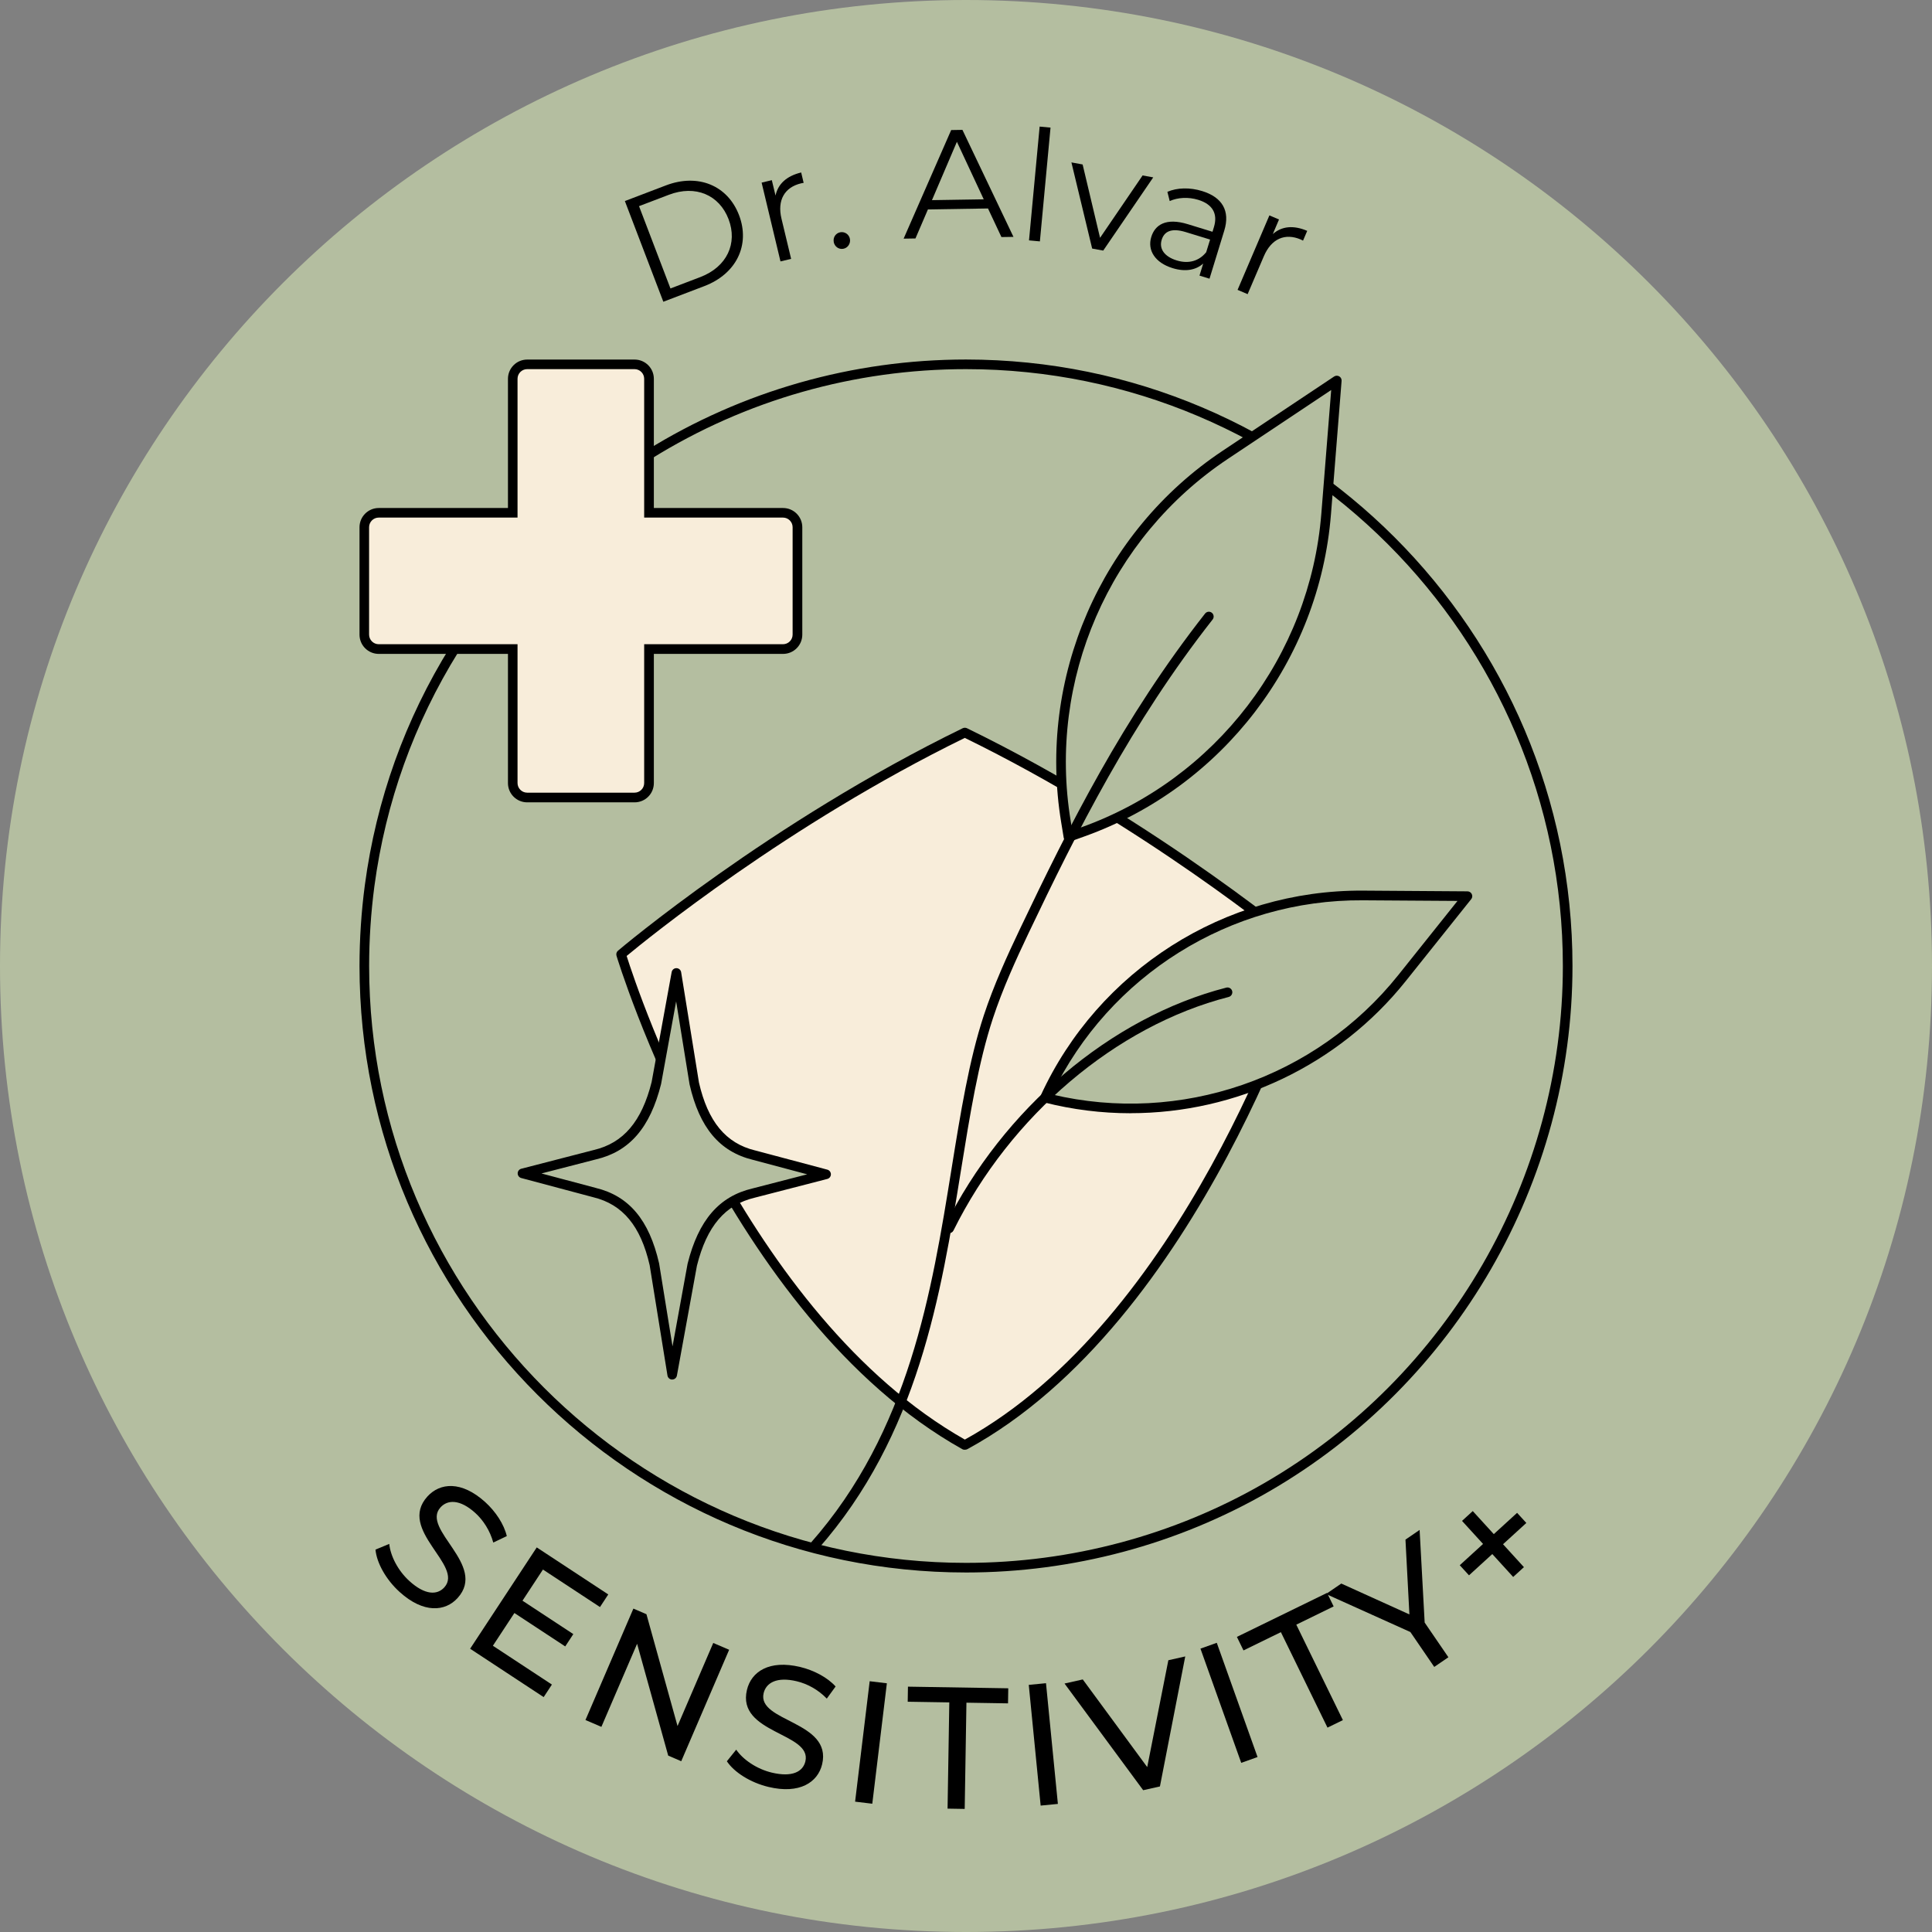 <?xml version="1.0" encoding="UTF-8"?> <svg xmlns="http://www.w3.org/2000/svg" id="Layer_2" viewBox="0 0 401.38 401.38"><rect x="0" y="0" width="401.38" height="401.38" fill="#808080" stroke="none"/><defs><style>.cls-1{fill:#b4bea0;}.cls-2{fill:#f8edda;}</style></defs><g id="Layer_1-2"><path class="cls-1" d="m401.38,200.69C401.38,89.85,311.52,0,200.69,0S0,89.85,0,200.69s89.85,200.69,200.69,200.69,200.69-89.85,200.69-200.69"></path><path d="m78,321.94l2.87-1.19c.25,2.51,1.81,5.57,4.21,7.74,3.23,2.92,5.75,2.92,7.23,1.29,4.13-4.57-9.8-11.92-3.52-18.87,2.61-2.88,7.07-3.31,11.99,1.13,2.19,1.98,3.93,4.62,4.51,7.09l-2.81,1.34c-.69-2.51-2.09-4.66-3.75-6.16-3.18-2.87-5.75-2.77-7.22-1.14-4.13,4.57,9.78,11.95,3.57,18.81-2.58,2.86-7.1,3.24-12.04-1.23-2.86-2.58-4.79-6.08-5.03-8.82Z"></path><path d="m114.67,349.96l-1.72,2.62-15.28-10.05,13.84-21.05,14.86,9.77-1.72,2.62-11.85-7.79-4.25,6.47,10.56,6.94-1.68,2.56-10.56-6.94-4.47,6.8,12.27,8.07Z"></path><path d="m151.48,342.75l-9.95,23.15-2.71-1.17-6.46-23.23-7.42,17.26-3.31-1.42,9.96-23.15,2.71,1.17,6.46,23.23,7.42-17.26,3.31,1.42Z"></path><path d="m151,365.92l1.95-2.42c1.43,2.08,4.26,4.02,7.41,4.77,4.24,1.01,6.45-.2,6.96-2.33,1.43-5.99-14.31-5.76-12.14-14.86.9-3.78,4.62-6.3,11.06-4.76,2.87.69,5.66,2.17,7.36,4.05l-1.83,2.52c-1.81-1.88-4.07-3.08-6.24-3.6-4.17-1-6.37.33-6.88,2.46-1.43,5.99,14.3,5.79,12.15,14.79-.9,3.75-4.68,6.25-11.15,4.7-3.75-.9-7.12-3.04-8.64-5.33Z"></path><path d="m180.68,349.28l3.57.43-3.03,25.02-3.57-.43,3.03-25.02Z"></path><path d="m197.22,353.68l-8.64-.14.05-3.13,20.84.34-.05,3.13-8.64-.14-.36,22.07-3.56-.06.36-22.07Z"></path><path d="m213.73,350.04l3.58-.35,2.47,25.08-3.58.35-2.47-25.08Z"></path><path d="m246.24,344.13l-5.26,27.01-3.48.78-16.34-22.16,3.79-.85,13.39,18.21,4.39-22.2,3.51-.79Z"></path><path d="m249.4,342.51l3.39-1.21,8.47,23.73-3.39,1.21-8.47-23.73Z"></path><path d="m266.1,339.09l-7.76,3.79-1.37-2.81,18.73-9.14,1.37,2.81-7.76,3.79,9.68,19.83-3.2,1.56-9.68-19.83Z"></path><path d="m295.99,337.11l4.92,7.19-2.94,2.01-4.96-7.25-17.53-7.9,3.18-2.17,14.15,6.41-.82-15.54,2.94-2.01,1.05,19.26Z"></path><path d="m317.1,316.4l-4.84,4.42,4.34,4.76-2.23,2.04-4.34-4.76-4.84,4.42-1.92-2.1,4.84-4.42-4.37-4.79,2.23-2.04,4.37,4.79,4.84-4.42,1.92,2.1Z"></path><path d="m129.82,41.77l8.52-3.25c6.7-2.56,12.85.02,15.2,6.18,2.35,6.16-.52,12.19-7.21,14.74l-8.52,3.25-7.99-20.92Zm15.66,15.8c5.56-2.12,7.8-7.02,5.88-12.04-1.92-5.02-6.85-7.18-12.41-5.06l-6.19,2.36,6.53,17.1,6.19-2.36Z"></path><path d="m166.45,35.84l.51,2.15c-.19.04-.38.06-.54.1-3.42.82-4.99,3.5-4.06,7.35l2,8.34-2.21.53-3.92-16.37,2.12-.51.77,3.2c.51-2.42,2.31-4.07,5.33-4.8Z"></path><path d="m173.21,50.24c-.17-.98.47-1.83,1.38-1.99s1.83.44,1.99,1.42-.49,1.87-1.41,2.02c-.92.16-1.8-.47-1.97-1.45Z"></path><path d="m205.26,43.31l-12.48.2-2.59,6.03-2.46.04,9.88-22.56,2.34-.04,10.6,22.23-2.5.04-2.79-5.94Zm-.89-1.91l-5.57-11.94-5.18,12.12,10.75-.17Z"></path><path d="m215.99,26.3l2.26.21-2.21,23.64-2.26-.21,2.21-23.64Z"></path><path d="m239.59,36.85l-10.39,15.21-2.3-.42-4.31-17.9,2.33.43,3.62,15.24,8.84-12.96,2.2.4Z"></path><path d="m254.34,47.93l-3.06,9.97-2.08-.64.77-2.51c-1.49,1.35-3.69,1.78-6.35.96-3.64-1.12-5.29-3.7-4.44-6.48.76-2.48,2.99-4.07,7.61-2.65l5.11,1.57.3-.98c.84-2.75-.26-4.73-3.25-5.65-2.08-.64-4.26-.5-5.94.25l-.48-1.92c2.04-.88,4.67-.94,7.21-.16,4.16,1.28,5.88,4.08,4.6,8.24Zm-3.75,4.47l.81-2.63-5.05-1.55c-3.12-.96-4.51-.04-5.01,1.61-.57,1.87.57,3.49,3.14,4.28,2.45.75,4.61.14,6.11-1.71Z"></path><path d="m271.58,47.96l-.87,2.03c-.18-.08-.34-.18-.49-.24-3.24-1.38-6.09-.17-7.65,3.48l-3.37,7.88-2.09-.89,6.61-15.47,2,.85-1.29,3.03c1.85-1.64,4.29-1.89,7.14-.67Z"></path><path d="m200.69,326.69c-69.48,0-126-56.52-126-126,0-5.58.37-11.24,1.11-16.82,2.37-17.72,8.35-34.39,17.77-49.55.29-.47.91-.61,1.38-.32.47.29.61.91.32,1.38-9.27,14.91-15.15,31.31-17.49,48.75-.72,5.49-1.09,11.06-1.09,16.56,0,68.37,55.63,124,124,124,21.8,0,43.24-5.74,62-16.59,38.24-22.12,62-63.28,62-107.41,0-68.37-55.63-124-124-124-23.17,0-45.75,6.42-65.31,18.58-.47.29-1.09.15-1.38-.32-.29-.47-.15-1.09.32-1.38,19.88-12.35,42.83-18.88,66.37-18.88,69.48,0,126,56.52,126,126,0,44.85-24.14,86.67-63,109.15-19.06,11.03-40.85,16.85-63,16.85Z"></path><path class="cls-2" d="m162.69,106.53h-27.84v-27.84c0-1.66-1.34-3-3-3h-22.31c-1.66,0-3,1.34-3,3v27.84h-27.84c-1.66,0-3,1.34-3,3v22.31c0,1.66,1.34,3,3,3h27.84v27.84c0,1.66,1.34,3,3,3h22.31c1.66,0,3-1.34,3-3v-27.84h27.84c1.66,0,3-1.34,3-3v-22.31c0-1.66-1.34-3-3-3Z"></path><path d="m131.84,166.69h-22.31c-2.21,0-4-1.79-4-4v-26.84h-26.84c-2.21,0-4-1.79-4-4v-22.31c0-2.21,1.79-4,4-4h26.84v-26.84c0-2.21,1.79-4,4-4h22.31c2.21,0,4,1.79,4,4v26.84h26.84c2.21,0,4,1.79,4,4v22.31c0,2.21-1.79,4-4,4h-26.84v26.84c0,2.21-1.79,4-4,4Zm-53.16-59.16c-1.1,0-2,.9-2,2v22.31c0,1.1.9,2,2,2h28.84v28.84c0,1.1.9,2,2,2h22.31c1.1,0,2-.9,2-2v-28.84h28.84c1.1,0,2-.9,2-2v-22.31c0-1.1-.9-2-2-2h-28.84v-28.84c0-1.1-.9-2-2-2h-22.31c-1.1,0-2,.9-2,2v28.84h-28.84Z"></path><path class="cls-2" d="m271.86,198.27s-22.68,75.38-71.35,101.91h-.12c-49.2-27.56-71.35-101.91-71.35-101.91,0,0,31.01-26.4,71.41-46.09,40.41,19.68,71.41,46.09,71.41,46.09Z"></path><path d="m200.51,301.19h-.12c-.17,0-.34-.04-.49-.13-48.98-27.44-71.6-101.75-71.82-102.5-.11-.38,0-.79.31-1.05.31-.27,31.57-26.71,71.62-46.22.28-.13.6-.13.88,0,40.06,19.51,71.31,45.96,71.62,46.22.3.26.42.67.31,1.05-.23.76-23.36,76.08-71.83,102.5-.15.08-.31.12-.48.12Zm-70.32-102.57c2.29,7.22,24.66,74.58,70.26,100.46,45.14-24.96,67.93-93.18,70.25-100.47-4.16-3.46-33.42-27.29-70.26-45.31-36.85,18.03-66.1,41.86-70.26,45.31Z"></path><path class="cls-1" d="m156.66,239.98l14.98,3.99-15.06,3.89c-7.39,1.74-10.9,7.49-12.74,14.85l-4.18,22.89-3.7-22.92c-1.69-7.37-5.08-13.13-12.43-14.92l-14.98-3.99,15.06-3.89c7.39-1.74,10.9-7.49,12.74-14.85l4.18-22.89,3.7,22.92c1.69,7.37,5.08,13.13,12.43,14.92Z"></path><path d="m139.66,286.61h-.01c-.49,0-.9-.36-.98-.84l-3.7-22.92c-1.86-8.12-5.58-12.62-11.68-14.11l-15-4c-.44-.12-.74-.52-.74-.97s.31-.85.75-.96l15.06-3.89c6.16-1.45,9.97-5.94,12.02-14.13l4.16-22.83c.09-.48.5-.82.98-.82h.01c.49,0,.9.36.98.84l3.7,22.92c1.86,8.12,5.58,12.62,11.67,14.11,0,0,.01,0,.02,0l14.98,3.99c.44.12.74.52.74.97s-.31.85-.75.96l-15.06,3.89c-6.16,1.45-9.97,5.94-12.02,14.13l-4.16,22.83c-.09.48-.5.82-.98.82Zm-27.17-42.82l11.3,3.01c6.9,1.68,11.08,6.66,13.14,15.67l2.79,17.25,3.13-17.18c2.27-9.06,6.56-14.01,13.5-15.64l11.35-2.93-11.29-3.01c-6.91-1.69-11.09-6.67-13.15-15.67l-2.79-17.25-3.13,17.18c-2.27,9.06-6.56,14.01-13.5,15.64l-11.35,2.93Z"></path><path class="cls-1" d="m275.51,106.79l2.21-27.74-23.16,15.43c-25.06,16.7-38.02,46.53-33.11,76.24l.52,3.17,3.03-1.09c28.35-10.16,48.11-36,50.5-66.01Z"></path><path d="m221.98,174.89c-.18,0-.35-.05-.51-.14-.26-.15-.43-.41-.48-.7l-.52-3.17c-4.96-30.04,8.2-60.35,33.54-77.23l23.16-15.43c.32-.21.73-.22,1.06-.03.33.19.52.56.49.94l-2.21,27.74h0c-2.42,30.35-22.5,56.6-51.16,66.88l-3.03,1.09c-.11.04-.22.06-.34.06Zm54.58-93.86l-21.44,14.29c-24.68,16.44-37.51,45.98-32.68,75.24l.33,1.99,1.9-.68c27.92-10.01,47.48-35.58,49.84-65.15l2.05-25.69Zm-1.05,25.77h0,0Z"></path><path class="cls-1" d="m291.29,203.18l13.58-17-21.75-.15c-28.35-.19-54.17,16.24-66.01,42h0s0,0,0,0c27.46,7.01,56.49-2.71,74.18-24.86Z"></path><path d="m234.89,231.28c-6,0-12.05-.74-18.03-2.27-.29-.07-.53-.27-.66-.54-.13-.27-.13-.58,0-.85,11.97-26.06,38.23-42.75,66.92-42.59l21.75.15c.38,0,.73.22.9.57.17.35.12.76-.12,1.05l-13.58,17c-14.05,17.59-35.27,27.47-57.18,27.47Zm-16.36-3.91c26.68,6.33,54.82-3.33,71.98-24.81h0l12.29-15.39-19.69-.13c-27.5-.19-52.7,15.6-64.57,40.32Z"></path><path d="m169.19,322.19c-.23,0-.47-.08-.66-.25-.41-.37-.45-1-.09-1.41,20.46-23.19,25.13-52.16,29.25-77.73,1.87-11.59,3.63-22.54,6.71-31.88,2.06-6.24,4.82-12.31,7.5-17.93,10.13-21.27,21.45-43.86,38.46-65.52.34-.43.97-.51,1.4-.17.43.34.51.97.17,1.4-16.88,21.5-28.14,43.97-38.23,65.14-2.65,5.57-5.38,11.56-7.41,17.7-3.03,9.19-4.78,20.06-6.64,31.57-4.16,25.83-8.88,55.11-29.72,78.73-.2.22-.47.34-.75.34Z"></path><path d="m197.19,256.19c-.15,0-.3-.03-.44-.1-.5-.25-.7-.85-.45-1.34,12.1-24.43,34.51-43.42,58.47-49.57.54-.14,1.08.19,1.22.72.14.53-.19,1.08-.72,1.22-23.42,6.01-45.33,24.6-57.18,48.52-.17.35-.53.56-.9.56Z"></path></g></svg> 